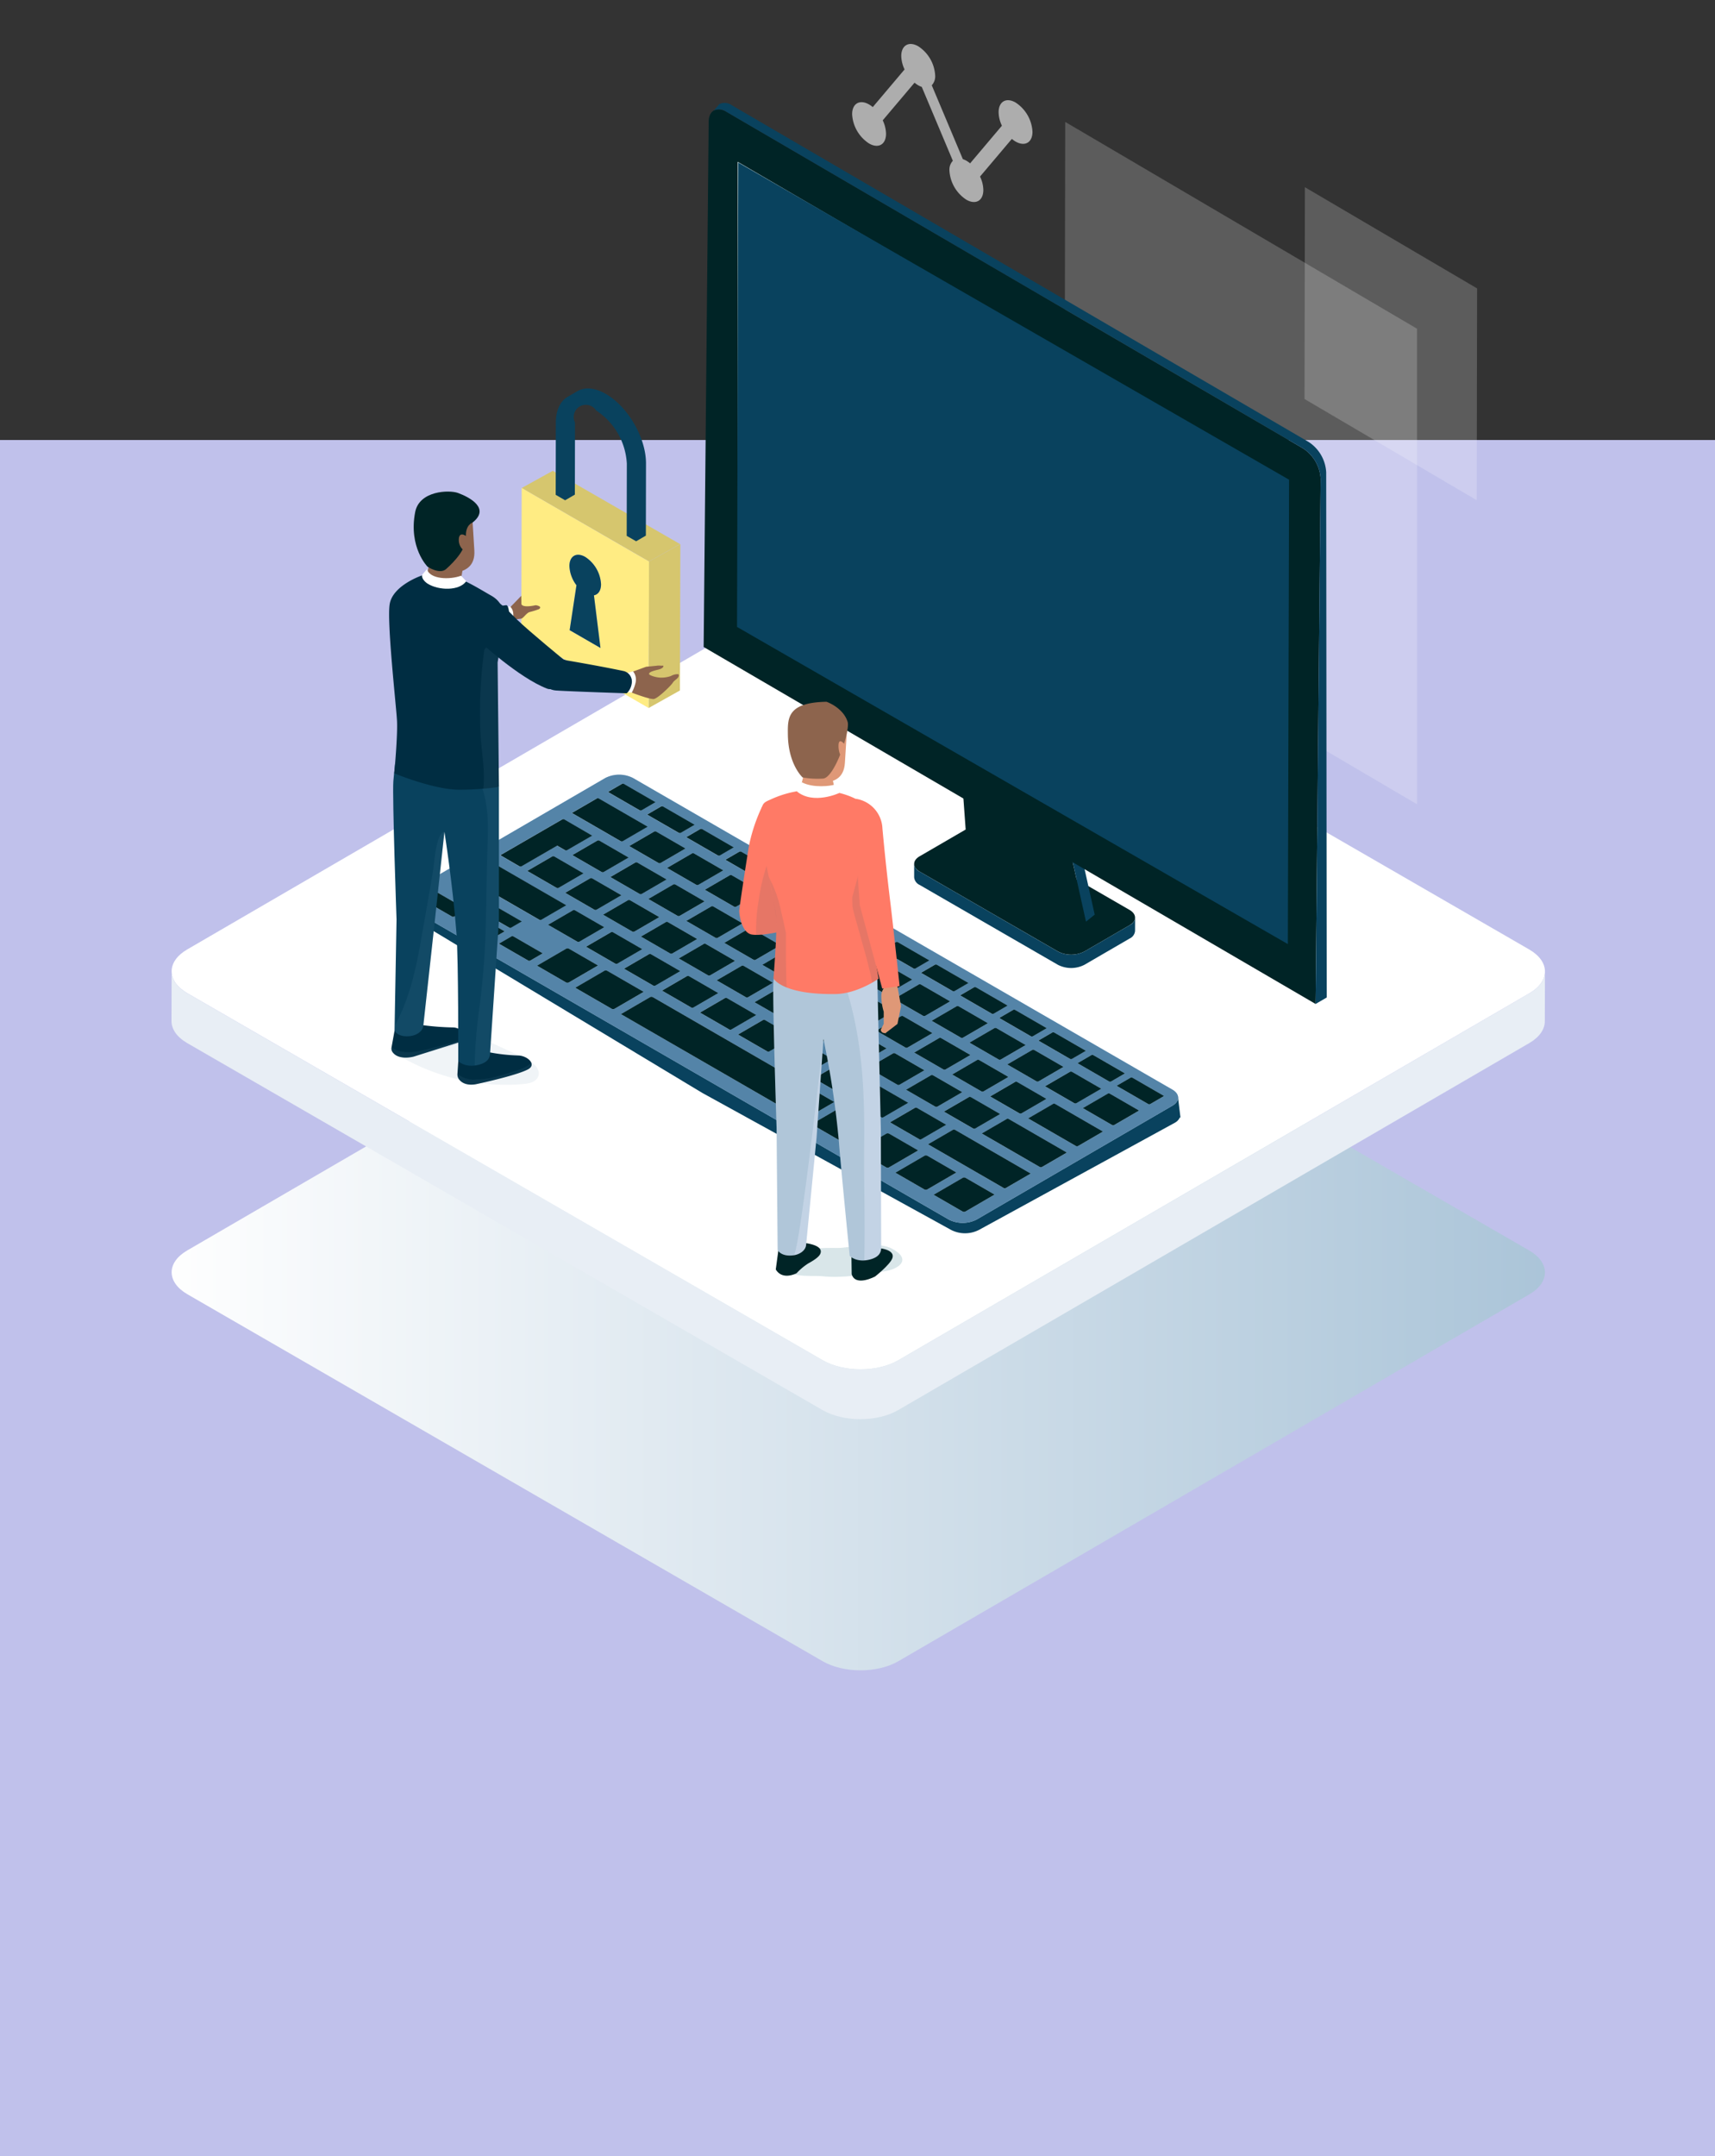 <?xml version="1.0" encoding="UTF-8"?> <svg xmlns="http://www.w3.org/2000/svg" xmlns:xlink="http://www.w3.org/1999/xlink" id="sol_cat_thumb04" width="390" height="490" viewBox="0 0 390 490"><rect x="0" y="0" width="390" height="490" fill="#333333" stroke="none"/><defs><clipPath id="clip-path"><rect id="長方形_1450" data-name="長方形 1450" width="390" height="490" transform="translate(2073 9148)" fill="#c0c1eb"></rect></clipPath><linearGradient id="linear-gradient" y1="0.5" x2="1" y2="0.5" gradientUnits="objectBoundingBox"><stop offset="0" stop-color="#fff"></stop><stop offset="1" stop-color="#aac4d8"></stop></linearGradient></defs><g id="マスクグループ_24" data-name="マスクグループ 24" transform="translate(-2073 -9148)" clip-path="url(#clip-path)"><rect id="長方形_1405" data-name="長方形 1405" width="390" height="390" transform="translate(2073 9248)" fill="#c0c1eb"></rect><g id="グループ_11512" data-name="グループ 11512" transform="translate(1387.931 8871.721)"><g id="グループ_8710" data-name="グループ 8710" transform="translate(927.11 303.986)" opacity="0.2" style="mix-blend-mode: screen;isolation: isolate"><path id="パス_18626" data-name="パス 18626" d="M940.789,345.186l-80.009-47-.193,107.964,80.2,47.116Z" transform="translate(-860.587 -298.184)" fill="#fff"></path></g><g id="グループ_8711" data-name="グループ 8711" transform="translate(981.723 318.825)" opacity="0.2" style="mix-blend-mode: screen;isolation: isolate"><path id="パス_18627" data-name="パス 18627" d="M897.306,356.3l39.159,23,.086-48.138-39.159-23Z" transform="translate(-897.306 -308.162)" fill="#fff"></path></g><g id="グループ_8716" data-name="グループ 8716" transform="translate(724.069 406.594)"><g id="グループ_8712" data-name="グループ 8712" transform="translate(0.032 68.409)" style="mix-blend-mode: multiply;isolation: isolate"><path id="パス_18628" data-name="パス 18628" d="M1032.8,498.638,888.339,415.233c-4.764-2.75-12.458-2.75-17.19,0L727.625,498.64c-4.734,2.75-4.709,7.207.057,9.957L872.142,592c4.765,2.75,12.459,2.75,17.192,0L1032.857,508.6C1037.589,505.846,1037.564,501.388,1032.8,498.638Z" transform="translate(-724.091 -413.17)" fill="url(#linear-gradient)"></path></g><g id="グループ_8715" data-name="グループ 8715"><g id="グループ_8714" data-name="グループ 8714" style="isolation: isolate"><g id="グループ_8713" data-name="グループ 8713" transform="translate(0.032)"><path id="パス_18629" data-name="パス 18629" d="M1032.8,452.642,888.339,369.237c-4.764-2.75-12.458-2.75-17.19,0L727.625,452.644c-4.734,2.75-4.709,7.206.057,9.957l144.46,83.4c4.765,2.751,12.459,2.751,17.192,0L1032.857,462.6C1037.589,459.848,1037.564,455.392,1032.8,452.642Z" transform="translate(-724.091 -367.174)" fill="#fff"></path></g><path id="パス_18630" data-name="パス 18630" d="M1032.867,432.977,889.344,516.383c-4.733,2.751-12.426,2.751-17.192,0l-144.46-83.4c-2.4-1.385-3.595-3.2-3.59-5.014l-.033,11.327c0,1.813,1.193,3.629,3.59,5.014l144.462,83.4c4.764,2.752,12.458,2.752,17.19,0L1032.835,444.3c2.351-1.367,3.529-3.155,3.534-4.944l.031-11.327C1036.4,429.823,1035.219,431.61,1032.867,432.977Z" transform="translate(-724.069 -337.552)" fill="#e8eef5"></path></g></g></g><g id="グループ_8719" data-name="グループ 8719" transform="translate(776.869 452.341)"><path id="パス_18631" data-name="パス 18631" d="M927.522,467.855,812.257,401.306a6.968,6.968,0,0,0-6.321,0l-2.328,1.352L763.26,426.068l-3.69-.939s0,3,.709,3.409l67.193,40.448,56.585,31.139a6.968,6.968,0,0,0,6.325,0l44.534-24.35a2.6,2.6,0,0,0,1.163-1.226l.135.033-.607-4.985Z" transform="translate(-759.569 -396.659)" fill="#09425e"></path><g id="グループ_8718" data-name="グループ 8718"><g id="グループ_8717" data-name="グループ 8717" style="isolation: isolate"><path id="パス_18632" data-name="パス 18632" d="M934.365,469.5,811.725,398.69a6.965,6.965,0,0,0-6.319,0l-2.328,1.352-42.206,24.527c-1.742,1.013-1.736,2.653.015,3.663L826.94,466.37l56.585,32.671a6.976,6.976,0,0,0,6.327,0l44.534-25.879C936.125,472.149,936.116,470.507,934.365,469.5Z" transform="translate(-759.569 -397.933)" fill="#ccddf0"></path></g><path id="パス_18633" data-name="パス 18633" d="M934.365,469.5,811.725,398.69a6.965,6.965,0,0,0-6.319,0l-2.328,1.352-42.206,24.527c-1.742,1.013-1.736,2.653.015,3.663l66.053,38.137,56.587,32.67a6.973,6.973,0,0,0,6.325,0l44.534-25.879C936.125,472.149,936.116,470.507,934.365,469.5Zm-17.974-7.829,7.2,4.158-3.161,1.838a.532.532,0,0,1-.427,0l-7.2-4.157,3.162-1.84A.549.549,0,0,1,916.391,461.668Zm-42.266-1.707a.533.533,0,0,1-.427,0l-6.675-3.854,5.682-3.3a.517.517,0,0,1,.43,0l6.673,3.852Zm7.218-2.17a.513.513,0,0,1,.428,0l6.675,3.852-5.683,3.3a.521.521,0,0,1-.427,0l-6.673-3.852Zm-15.852-2.815a.534.534,0,0,1-.43,0l-6.671-3.855,5.678-3.3a.516.516,0,0,1,.43,0l6.673,3.852Zm-8.638-4.987a.543.543,0,0,1-.428,0l-6.672-3.854,5.68-3.3a.512.512,0,0,1,.428,0l6.675,3.852ZM848.216,445a.533.533,0,0,1-.427,0l-6.673-3.852,5.68-3.3a.537.537,0,0,1,.428,0v0L853.9,441.7Zm-8.634-4.985a.516.516,0,0,1-.43,0l-6.673-3.852,5.678-3.3a.553.553,0,0,1,.433,0l6.673,3.852Zm-8.638-4.987a.542.542,0,0,1-.425,0l-6.675-3.854,5.68-3.3a.513.513,0,0,1,.428,0h0l6.675,3.854Zm-8.635-4.985a.511.511,0,0,1-.43,0l-6.673-3.852,5.68-3.3a.536.536,0,0,1,.428,0v0l6.678,3.857Zm-4.62.268-5.681,3.3a.533.533,0,0,1-.427,0l-6.673-3.852,5.683-3.3a.545.545,0,0,1,.427,0Zm1.514,1.118a.533.533,0,0,1,.427,0l6.674,3.852-5.682,3.3a.552.552,0,0,1-.43,0l-6.672-3.854Zm8.611,4.971a.545.545,0,0,1,.427,0l6.676,3.855-5.683,3.3a.54.54,0,0,1-.43,0l-6.673-3.852Zm8.613,4.974a.542.542,0,0,1,.425,0h0l6.673,3.852-5.683,3.3a.517.517,0,0,1-.425,0l-6.677-3.852Zm8.614,4.972a.529.529,0,0,1,.425,0h0l6.675,3.852-5.683,3.3a.521.521,0,0,1-.427,0l-6.673-3.852Zm8.61,4.972a.527.527,0,0,1,.427,0l6.677,3.855-5.683,3.3a.519.519,0,0,1-.428,0l-6.675-3.852Zm8.614,4.975a.533.533,0,0,1,.427,0l6.673,3.854-5.683,3.3a.541.541,0,0,1-.425,0l-6.675-3.855Zm8.61,4.971a.528.528,0,0,1,.43,0l6.673,3.852-5.683,3.3a.524.524,0,0,1-.428,0l-6.675-3.854Zm8.613,4.973a.533.533,0,0,1,.427,0l6.675,3.852-5.683,3.3a.536.536,0,0,1-.428,0l-6.672-3.854Zm4.81-.158,5.678-3.3a.523.523,0,0,1,.433,0l6.675,3.854-5.683,3.3a.521.521,0,0,1-.427,0Zm12.525-2.283,5.683-3.3a.533.533,0,0,1,.427,0l6.673,3.852-5.681,3.3a.533.533,0,0,1-.427,0Zm-1.495-1.109a.521.521,0,0,1-.427,0l-6.673-3.852,5.683-3.3a.529.529,0,0,1,.425,0h0l6.673,3.854Zm-8.6-4.962a.524.524,0,0,1-.428,0l-6.675-3.852,5.682-3.3a.53.53,0,0,1,.428,0l6.677,3.855Zm-8.6-4.965a.529.529,0,0,1-.425,0l-6.675-3.852,5.683-3.3a.549.549,0,0,1,.428,0l6.673,3.854Zm-8.6-4.962a.541.541,0,0,1-.425,0l-6.675-3.855,5.683-3.3a.52.52,0,0,1,.427,0l6.673,3.852Zm-8.595-4.963a.533.533,0,0,1-.427,0l-6.673-3.852,5.683-3.3a.529.529,0,0,1,.425,0h0l6.675,3.852Zm-8.6-4.962a.524.524,0,0,1-.425,0l-6.679-3.854,5.684-3.3a.533.533,0,0,1,.427,0l6.677,3.855Zm-8.595-4.963a.54.54,0,0,1-.43,0l-6.674-3.854,5.683-3.3a.527.527,0,0,1,.427,0l6.676,3.854Zm-8.6-4.966a.549.549,0,0,1-.428,0l-6.672-3.854,5.683-3.3a.533.533,0,0,1,.427,0l6.673,3.852Zm-8.6-4.962a.533.533,0,0,1-.427,0l-6.673-3.854,5.683-3.3a.523.523,0,0,1,.425,0h0l6.675,3.852Zm-8.6-4.963a.536.536,0,0,1-.428,0l-6.672-3.852,5.682-3.3a.549.549,0,0,1,.428,0l6.672,3.854Zm-5.717-.122a.535.535,0,0,1,.433,0l6.673,3.854-5.682,3.3a.518.518,0,0,1-.428,0l-6.675-3.854Zm-7.213,2.173a.542.542,0,0,1-.425,0l-6.675-3.855,5.68-3.3a.525.525,0,0,1,.428,0l6.673,3.854Zm-4.568.3-5.683,3.3a.529.529,0,0,1-.425,0l-6.675-3.854,5.683-3.3a.521.521,0,0,1,.427,0Zm1.513,1.118a.532.532,0,0,1,.427,0l6.675,3.852-5.683,3.3a.56.56,0,0,1-.433,0l-6.668-3.854Zm-3.473,7.264,6.673,3.852-5.683,3.3a.533.533,0,0,1-.427,0L792.4,432.05l5.683-3.3A.521.521,0,0,1,798.506,428.748Zm8.214,4.988a.536.536,0,0,1,.428,0l6.672,3.854-5.683,3.3a.533.533,0,0,1-.427,0l-6.673-3.854Zm8.641,4.988a.521.521,0,0,1,.427,0l6.672,3.852-5.682,3.3a.549.549,0,0,1-.428,0l-6.672-3.855Zm8.64,4.988a.521.521,0,0,1,.427,0l6.673,3.852-5.681,3.3a.536.536,0,0,1-.428,0l-6.673-3.855Zm8.641,4.988a.518.518,0,0,1,.425,0h0l6.673,3.852-5.683,3.3a.541.541,0,0,1-.425,0l-6.675-3.854Zm8.641,4.988a.521.521,0,0,1,.427,0l6.673,3.854-5.683,3.3a.533.533,0,0,1-.427,0l-6.673-3.852Zm8.64,4.99a.527.527,0,0,1,.427,0l6.675,3.852-5.683,3.3a.518.518,0,0,1-.428,0l-6.672-3.851Zm8.641,4.988a.533.533,0,0,1,.427,0l6.673,3.852-5.683,3.3a.533.533,0,0,1-.427,0l-6.672-3.854Zm8.638,4.987a.513.513,0,0,1,.428,0h0l6.673,3.852-5.683,3.3a.546.546,0,0,1-.43,0l-6.673-3.852Zm8.641,4.988a.523.523,0,0,1,.425,0l6.675,3.852-5.683,3.3a.529.529,0,0,1-.425,0l-6.675-3.854Zm6.577.869,5.683-3.3a.527.527,0,0,1,.427,0l6.673,3.852-5.683,3.3a.532.532,0,0,1-.427,0Zm10.517-3.448,5.678-3.3a.556.556,0,0,1,.431,0l6.675,3.857-5.683,3.3a.517.517,0,0,1-.43,0Zm12.483-2.308,5.682-3.3a.521.521,0,0,1,.427,0l6.675,3.852-5.683,3.3a.533.533,0,0,1-.427,0Zm2.072-12.224,7.206,4.158-3.161,1.84a.538.538,0,0,1-.431-.006l-7.2-4.156,3.16-1.838A.512.512,0,0,1,907.491,456.532Zm-8.9-5.137,7.206,4.158-3.162,1.84a.518.518,0,0,1-.428,0l-7.2-4.158,3.162-1.837A.506.506,0,0,1,898.594,451.395Zm-8.9-5.137,7.2,4.16-3.161,1.837a.527.527,0,0,1-.427,0l-7.2-4.158,3.161-1.838A.521.521,0,0,1,889.7,446.258Zm-8.9-5.136h0l7.2,4.157-3.16,1.84a.527.527,0,0,1-.427,0l-7.2-4.16,3.161-1.838A.53.53,0,0,1,880.8,441.122Zm-8.9-5.137h0l7.2,4.158-3.16,1.838a.541.541,0,0,1-.425,0l-7.2-4.158,3.161-1.84A.517.517,0,0,1,871.905,435.985Zm-8.9-5.136h0l7.2,4.157-3.162,1.838a.542.542,0,0,1-.425,0l-7.2-4.159,3.162-1.838A.512.512,0,0,1,863.008,430.849Zm-8.9-5.139v0l7.2,4.157-3.163,1.838a.517.517,0,0,1-.425,0l-7.2-4.158,3.16-1.837A.533.533,0,0,1,854.111,425.711Zm-8.9-5.137,7.2,4.16-3.161,1.837a.521.521,0,0,1-.427,0l-7.2-4.157,3.16-1.838A.51.51,0,0,1,845.214,420.574Zm-8.9-5.136,7.2,4.157-3.16,1.838a.536.536,0,0,1-.428,0l-7.2-4.159,3.161-1.838A.532.532,0,0,1,836.317,415.438Zm-8.9-5.137,7.2,4.159-3.16,1.838a.533.533,0,0,1-.427,0l-7.2-4.157,3.162-1.84A.533.533,0,0,1,827.42,410.3Zm-8.9-5.136,7.2,4.157-3.159,1.838a.536.536,0,0,1-.428,0l-7.2-4.157,3.161-1.838A.527.527,0,0,1,818.522,405.165Zm-9.322-5.139a.511.511,0,0,1,.425,0l7.2,4.158-3.161,1.84a.528.528,0,0,1-.43,0l-7.2-4.158Zm-5.692,3.308a.521.521,0,0,1,.427,0l11.116,6.418-5.683,3.3a.532.532,0,0,1-.427,0l-11.116-6.419Zm-7.874,4.761a.543.543,0,0,1,.436,0l6.365,3.7-5.723,3.308a.514.514,0,0,1-.431,0l-1.8-1.041-8.134,4.706a.525.525,0,0,1-.436,0l-4.355-2.528Zm-16.768,9.559a.533.533,0,0,1,.427,0l17.245,9.956-5.682,3.3a.533.533,0,0,1-.427,0l-17.247-9.957Zm7.555,13.634-2.469,1.437a.5.5,0,0,1-.382-.028l-6.673-3.852,2.472-1.437a.488.488,0,0,1,.379.028ZM770.593,430.2l-6.675-3.852,2.847-1.657a.533.533,0,0,1,.427,0l6.674,3.852-2.844,1.655A.524.524,0,0,1,770.593,430.2Zm8.659,5-6.675-3.852,2.847-1.654a.521.521,0,0,1,.427,0l6.673,3.852-2.844,1.652A.513.513,0,0,1,779.251,435.192Zm8.656,5-6.675-3.852,2.847-1.657a.533.533,0,0,1,.427,0l6.676,3.857-2.842,1.652A.547.547,0,0,1,787.907,440.191Zm8.589,4.959-6.6-3.812,6.667-3.877a.713.713,0,0,1,.594.024l6.6,3.812-6.665,3.876A.722.722,0,0,1,796.5,445.15Zm10.377,5.994-8.293-4.789,6.67-3.877a.708.708,0,0,1,.589.024h0l8.295,4.788-6.665,3.874A.746.746,0,0,1,806.873,451.144Zm43.357,25.031L808.965,452.35l6.667-3.879a.71.71,0,0,1,.592.024l41.266,23.826-6.665,3.874A.739.739,0,0,1,850.231,476.175Zm10.381,5.992-8.3-4.789,6.667-3.877a.715.715,0,0,1,.592.024l8.3,4.789-6.666,3.877A.722.722,0,0,1,860.612,482.167Zm8.687,5.018-6.6-3.813,6.669-3.877a.712.712,0,0,1,.59.024h0l6.6,3.812-6.666,3.874A.713.713,0,0,1,869.3,487.185Zm8.69,5.015-6.6-3.81,6.669-3.879a.71.71,0,0,1,.592.024l6.6,3.812-6.665,3.877A.726.726,0,0,1,877.99,492.2Zm9.285,5.039a.732.732,0,0,1-.595-.021l-6.6-3.813,6.668-3.876a.7.7,0,0,1,.59.022h0l6.605,3.812Zm9.2-5.344a.543.543,0,0,1-.428,0L878.8,481.936l5.683-3.3a.521.521,0,0,1,.427,0l17.245,9.957Zm8.213-4.774a.536.536,0,0,1-.428,0l-13.226-7.637,5.681-3.3a.533.533,0,0,1,.427,0l13.229,7.637Zm8.216-4.774a.526.526,0,0,1-.427,0l-10.9-6.294,5.68-3.3a.54.54,0,0,1,.43,0l10.9,6.294Zm8.213-4.773a.527.527,0,0,1-.427,0l-6.673-3.854,5.683-3.3a.542.542,0,0,1,.425,0v0l6.675,3.852Zm8.213-4.773a.533.533,0,0,1-.427,0l-7.2-4.158,3.161-1.838a.539.539,0,0,1,.427,0l7.2,4.157Z" transform="translate(-759.569 -397.933)" fill="#5484a8"></path><path id="パス_18634" data-name="パス 18634" d="M793.975,399.356l-3.162,1.837,7.2,4.158a.528.528,0,0,0,.43,0l3.161-1.84-7.2-4.158A.511.511,0,0,0,793.975,399.356Z" transform="translate(-744.345 -397.262)" fill="#002426"></path><path id="パス_18635" data-name="パス 18635" d="M799.955,402.81l-3.161,1.838L804,408.8a.536.536,0,0,0,.428,0l3.159-1.838-7.2-4.157A.527.527,0,0,0,799.955,402.81Z" transform="translate(-741.43 -395.579)" fill="#002426"></path><path id="パス_18636" data-name="パス 18636" d="M790.974,401.58l-5.683,3.3,11.116,6.419a.532.532,0,0,0,.427,0l5.683-3.3L791.4,401.581A.521.521,0,0,0,790.974,401.58Z" transform="translate(-747.036 -396.178)" fill="#002426"></path><path id="パス_18637" data-name="パス 18637" d="M805.939,406.262l-3.162,1.84,7.2,4.157a.533.533,0,0,0,.427,0l3.16-1.838-7.2-4.159A.533.533,0,0,0,805.939,406.262Z" transform="translate(-738.515 -393.896)" fill="#002426"></path><path id="パス_18638" data-name="パス 18638" d="M791.044,408.019l-5.68,3.3,6.675,3.855a.542.542,0,0,0,.425,0l5.681-3.3-6.673-3.854A.525.525,0,0,0,791.044,408.019Z" transform="translate(-747 -393.041)" fill="#002426"></path><path id="パス_18639" data-name="パス 18639" d="M811.921,409.716l-3.161,1.838,7.2,4.159a.536.536,0,0,0,.428,0l3.16-1.838-7.2-4.157A.532.532,0,0,0,811.921,409.716Z" transform="translate(-735.599 -392.213)" fill="#002426"></path><path id="パス_18640" data-name="パス 18640" d="M796.848,411.371l-5.678,3.3,6.675,3.854a.518.518,0,0,0,.428,0l5.682-3.3-6.673-3.854A.535.535,0,0,0,796.848,411.371Z" transform="translate(-744.171 -391.407)" fill="#002426"></path><path id="パス_18641" data-name="パス 18641" d="M817.9,413.171l-3.16,1.838,7.2,4.157a.521.521,0,0,0,.427,0l3.161-1.837-7.2-4.16A.51.51,0,0,0,817.9,413.171Z" transform="translate(-732.685 -390.531)" fill="#002426"></path><path id="パス_18642" data-name="パス 18642" d="M811.3,413.313l-5.683,3.3,6.672,3.854a.549.549,0,0,0,.428,0l5.683-3.3-6.673-3.852A.533.533,0,0,0,811.3,413.313Z" transform="translate(-737.131 -390.46)" fill="#002426"></path><path id="パス_18643" data-name="パス 18643" d="M803.085,414.722a.536.536,0,0,0-.428,0l-5.68,3.3,6.673,3.852a.511.511,0,0,0,.43,0l5.683-3.3-6.678-3.857Z" transform="translate(-741.341 -389.774)" fill="#002426"></path><path id="パス_18644" data-name="パス 18644" d="M765.34,415.935l-2.847,1.657,6.675,3.852a.524.524,0,0,0,.428,0l2.844-1.655-6.674-3.852A.533.533,0,0,0,765.34,415.935Z" transform="translate(-758.145 -389.183)" fill="#002426"></path><path id="パス_18645" data-name="パス 18645" d="M774.406,411.207l-5.683,3.3,17.247,9.957a.533.533,0,0,0,.427,0l5.682-3.3-17.245-9.956A.533.533,0,0,0,774.406,411.207Z" transform="translate(-755.109 -391.486)" fill="#002426"></path><path id="パス_18646" data-name="パス 18646" d="M824.311,416.625a.533.533,0,0,0-.427,0l-3.16,1.837,7.2,4.158a.517.517,0,0,0,.425,0l3.163-1.838-7.2-4.157Z" transform="translate(-729.77 -388.847)" fill="#002426"></path><path id="パス_18647" data-name="パス 18647" d="M808.893,418.077a.513.513,0,0,0-.428,0l-5.68,3.3,6.675,3.854a.542.542,0,0,0,.425,0l5.683-3.3-6.675-3.854Z" transform="translate(-738.511 -388.14)" fill="#002426"></path><path id="パス_18648" data-name="パス 18648" d="M787.324,418.666l-5.683,3.3,6.673,3.854a.533.533,0,0,0,.427,0l5.683-3.3-6.673-3.852A.521.521,0,0,0,787.324,418.666Z" transform="translate(-748.814 -387.853)" fill="#002426"></path><path id="パス_18649" data-name="パス 18649" d="M830.293,420.08a.512.512,0,0,0-.425,0l-3.162,1.838,7.2,4.159a.542.542,0,0,0,.425,0l3.162-1.838-7.2-4.157Z" transform="translate(-726.855 -387.164)" fill="#002426"></path><path id="パス_18650" data-name="パス 18650" d="M776.982,422.656l-2.847,1.657,6.675,3.852a.547.547,0,0,0,.433,0l2.842-1.652-6.676-3.857A.533.533,0,0,0,776.982,422.656Z" transform="translate(-752.472 -385.908)" fill="#002426"></path><path id="パス_18651" data-name="パス 18651" d="M829.064,423.326a.529.529,0,0,0-.425,0l-5.683,3.3,6.673,3.852a.533.533,0,0,0,.427,0l5.683-3.3-6.675-3.852Z" transform="translate(-728.682 -385.582)" fill="#002426"></path><path id="パス_18652" data-name="パス 18652" d="M798.944,425.375l-5.683,3.3,6.672,3.855a.549.549,0,0,0,.428,0l5.682-3.3-6.672-3.852A.521.521,0,0,0,798.944,425.375Z" transform="translate(-743.152 -384.583)" fill="#002426"></path><path id="パス_18653" data-name="パス 18653" d="M804.753,428.729l-5.683,3.3,6.673,3.855a.536.536,0,0,0,.428,0l5.681-3.3-6.673-3.852A.521.521,0,0,0,804.753,428.729Z" transform="translate(-740.321 -382.949)" fill="#002426"></path><path id="パス_18654" data-name="パス 18654" d="M847.811,430.439l-3.161,1.838,7.2,4.158a.527.527,0,0,0,.427,0l3.161-1.837-7.2-4.16A.521.521,0,0,0,847.811,430.439Z" transform="translate(-718.11 -382.116)" fill="#002426"></path><path id="パス_18655" data-name="パス 18655" d="M819.325,430.5a.529.529,0,0,0-.425,0l-5.683,3.3,6.673,3.852a.521.521,0,0,0,.427,0l5.683-3.3-6.675-3.852Z" transform="translate(-733.428 -382.086)" fill="#002426"></path><path id="パス_18656" data-name="パス 18656" d="M810.988,432.084a.518.518,0,0,0-.425,0l-5.683,3.3,6.675,3.854a.541.541,0,0,0,.425,0l5.683-3.3-6.673-3.852Z" transform="translate(-737.49 -381.315)" fill="#002426"></path><path id="パス_18657" data-name="パス 18657" d="M859.776,437.347l-3.16,1.838,7.2,4.156a.538.538,0,0,0,.431.006l3.161-1.84-7.206-4.158A.512.512,0,0,0,859.776,437.347Z" transform="translate(-712.28 -378.75)" fill="#002426"></path><path id="パス_18658" data-name="パス 18658" d="M852.183,436.674a.529.529,0,0,0-.425,0l-5.683,3.3,6.673,3.852a.521.521,0,0,0,.427,0l5.683-3.3-6.673-3.854Z" transform="translate(-717.416 -379.078)" fill="#002426"></path><path id="パス_18659" data-name="パス 18659" d="M843.307,438.194l-5.68,3.3,6.673,3.852a.521.521,0,0,0,.427,0l5.683-3.3-6.675-3.852A.513.513,0,0,0,843.307,438.194Z" transform="translate(-721.533 -378.337)" fill="#002426"></path><path id="パス_18660" data-name="パス 18660" d="M857.537,440.009l-5.683,3.3,6.675,3.852a.533.533,0,0,0,.427,0l5.681-3.3-6.673-3.852A.533.533,0,0,0,857.537,440.009Z" transform="translate(-714.6 -377.452)" fill="#002426"></path><path id="パス_18661" data-name="パス 18661" d="M849.111,441.545l-5.678,3.3,6.677,3.854a.521.521,0,0,0,.427,0l5.683-3.3-6.675-3.854A.523.523,0,0,0,849.111,441.545Z" transform="translate(-718.704 -376.704)" fill="#002426"></path><path id="パス_18662" data-name="パス 18662" d="M827.991,442.145l-5.682,3.3,6.672,3.854a.533.533,0,0,0,.427,0l5.683-3.3-6.673-3.852A.533.533,0,0,0,827.991,442.145Z" transform="translate(-728.997 -376.411)" fill="#002426"></path><path id="パス_18663" data-name="パス 18663" d="M842.06,443.871l-5.681,3.3,6.672,3.854a.536.536,0,0,0,.428,0l5.683-3.3-6.675-3.852A.533.533,0,0,0,842.06,443.871Z" transform="translate(-722.141 -375.57)" fill="#002426"></path><path id="パス_18664" data-name="パス 18664" d="M854.919,444.9l-5.678,3.3,6.672,3.852a.517.517,0,0,0,.43,0l5.683-3.3-6.675-3.857A.556.556,0,0,0,854.919,444.9Z" transform="translate(-715.874 -375.07)" fill="#002426"></path><path id="パス_18665" data-name="パス 18665" d="M834.228,445.5a.513.513,0,0,0-.428,0l-5.683,3.3,6.673,3.852a.546.546,0,0,0,.43,0l5.683-3.3L834.23,445.5Z" transform="translate(-726.167 -374.777)" fill="#002426"></path><path id="パス_18666" data-name="パス 18666" d="M799.448,431.931l-6.667,3.879,41.266,23.825a.739.739,0,0,0,.595.021l6.665-3.874L800.04,431.954A.71.71,0,0,0,799.448,431.931Z" transform="translate(-743.386 -381.393)" fill="#002426"></path><path id="パス_18667" data-name="パス 18667" d="M839.61,448.853l-5.683,3.3,6.675,3.854a.529.529,0,0,0,.425,0l5.683-3.3-6.675-3.852A.523.523,0,0,0,839.61,448.853Z" transform="translate(-723.336 -373.143)" fill="#002426"></path><path id="パス_18668" data-name="パス 18668" d="M828.6,448.759l-6.667,3.877,8.3,4.789a.722.722,0,0,0,.595.024l6.666-3.877-8.3-4.789A.715.715,0,0,0,828.6,448.759Z" transform="translate(-729.182 -373.192)" fill="#002426"></path><path id="パス_18669" data-name="パス 18669" d="M841.42,456.163l-6.669,3.879,6.6,3.81a.726.726,0,0,0,.6.024L848.615,460l-6.6-3.812A.71.71,0,0,0,841.42,456.163Z" transform="translate(-722.934 -369.585)" fill="#002426"></path><path id="パス_18670" data-name="パス 18670" d="M847.852,459.559a.7.7,0,0,0-.59-.022l-6.668,3.876,6.6,3.813a.732.732,0,0,0,.595.021l6.666-3.874-6.605-3.812Z" transform="translate(-720.087 -367.941)" fill="#002426"></path><path id="パス_18671" data-name="パス 18671" d="M799.739,406.64l-5.682,3.3,6.672,3.852a.536.536,0,0,0,.428,0l5.681-3.3-6.672-3.854A.549.549,0,0,0,799.739,406.64Z" transform="translate(-742.764 -393.712)" fill="#002426"></path><path id="パス_18672" data-name="パス 18672" d="M788.43,404.781l-14.076,8.141,4.355,2.528a.525.525,0,0,0,.436,0l8.134-4.706,1.8,1.041a.514.514,0,0,0,.431,0l5.723-3.308-6.365-3.7A.543.543,0,0,0,788.43,404.781Z" transform="translate(-752.365 -394.619)" fill="#002426"></path><path id="パス_18673" data-name="パス 18673" d="M805.945,409.979a.523.523,0,0,0-.425,0l-5.683,3.3,6.673,3.854a.533.533,0,0,0,.427,0l5.683-3.3-6.675-3.852Z" transform="translate(-739.948 -392.086)" fill="#002426"></path><path id="パス_18674" data-name="パス 18674" d="M784.155,410.439l-5.683,3.3,6.675,3.854a.529.529,0,0,0,.425,0l5.683-3.3-6.673-3.854A.521.521,0,0,0,784.155,410.439Z" transform="translate(-750.358 -391.862)" fill="#002426"></path><path id="パス_18675" data-name="パス 18675" d="M789.945,413.782l-5.682,3.3,6.668,3.854a.56.56,0,0,0,.433,0l5.683-3.3-6.675-3.852A.532.532,0,0,0,789.945,413.782Z" transform="translate(-747.536 -390.232)" fill="#002426"></path><path id="パス_18676" data-name="パス 18676" d="M773.692,417.759,771.22,419.2l6.673,3.852a.5.5,0,0,0,.382.028l2.469-1.437-6.673-3.852A.488.488,0,0,0,773.692,417.759Z" transform="translate(-753.892 -388.285)" fill="#002426"></path><path id="パス_18677" data-name="パス 18677" d="M817.078,416.651l-5.683,3.3,6.674,3.854a.54.54,0,0,0,.43,0l5.683-3.3-6.676-3.854A.527.527,0,0,0,817.078,416.651Z" transform="translate(-734.315 -388.834)" fill="#002426"></path><path id="パス_18678" data-name="パス 18678" d="M795.736,417.124l-5.683,3.3,6.673,3.852a.533.533,0,0,0,.427,0l5.681-3.3-6.672-3.854A.545.545,0,0,0,795.736,417.124Z" transform="translate(-744.715 -388.603)" fill="#002426"></path><path id="パス_18679" data-name="パス 18679" d="M771.162,419.3l-2.847,1.654,6.675,3.852a.513.513,0,0,0,.428,0l2.844-1.652-6.673-3.852A.521.521,0,0,0,771.162,419.3Z" transform="translate(-755.308 -387.545)" fill="#002426"></path><path id="パス_18680" data-name="パス 18680" d="M822.857,419.986l-5.684,3.3,6.679,3.854a.524.524,0,0,0,.425,0l5.683-3.3-6.677-3.855A.533.533,0,0,0,822.857,419.986Z" transform="translate(-731.5 -387.209)" fill="#002426"></path><path id="パス_18681" data-name="パス 18681" d="M801.527,420.468l-5.683,3.3,6.672,3.854a.552.552,0,0,0,.43,0l5.682-3.3-6.674-3.852A.533.533,0,0,0,801.527,420.468Z" transform="translate(-741.893 -386.974)" fill="#002426"></path><path id="パス_18682" data-name="パス 18682" d="M814.269,421.429l-5.678,3.3,6.673,3.852a.516.516,0,0,0,.43,0l5.681-3.3-6.673-3.852A.553.553,0,0,0,814.269,421.429Z" transform="translate(-735.682 -386.505)" fill="#002426"></path><path id="パス_18683" data-name="パス 18683" d="M793.134,422.021l-5.683,3.3,6.673,3.854a.533.533,0,0,0,.427,0l5.683-3.3-6.672-3.854A.536.536,0,0,0,793.134,422.021Z" transform="translate(-745.983 -386.218)" fill="#002426"></path><path id="パス_18684" data-name="パス 18684" d="M836.275,423.533a.517.517,0,0,0-.425,0l-3.161,1.84,7.2,4.158a.541.541,0,0,0,.425,0l3.16-1.838-7.2-4.158Z" transform="translate(-723.939 -385.481)" fill="#002426"></path><path id="パス_18685" data-name="パス 18685" d="M807.317,423.81l-5.683,3.3,6.673,3.852a.54.54,0,0,0,.43,0l5.683-3.3-6.676-3.855A.545.545,0,0,0,807.317,423.81Z" transform="translate(-739.072 -385.345)" fill="#002426"></path><path id="パス_18686" data-name="パス 18686" d="M820.506,424.781a.537.537,0,0,0-.428,0l-5.68,3.3,6.673,3.852a.533.533,0,0,0,.427,0l5.683-3.3-6.673-3.852Z" transform="translate(-732.852 -384.872)" fill="#002426"></path><path id="パス_18687" data-name="パス 18687" d="M842.258,426.987a.53.53,0,0,0-.428,0l-3.161,1.838,7.2,4.16a.527.527,0,0,0,.427,0l3.16-1.84-7.2-4.157Z" transform="translate(-721.025 -383.798)" fill="#002426"></path><path id="パス_18688" data-name="パス 18688" d="M834.418,426.662l-5.683,3.3,6.675,3.855a.541.541,0,0,0,.425,0l5.683-3.3-6.673-3.852A.52.52,0,0,0,834.418,426.662Z" transform="translate(-725.866 -383.956)" fill="#002426"></path><path id="パス_18689" data-name="パス 18689" d="M813.534,427.154a.542.542,0,0,0-.425,0l-5.684,3.3,6.677,3.852a.517.517,0,0,0,.425,0l5.683-3.3-6.673-3.852Z" transform="translate(-736.25 -383.716)" fill="#002426"></path><path id="パス_18690" data-name="パス 18690" d="M825.886,428.136l-5.68,3.3,6.672,3.854a.543.543,0,0,0,.428,0l5.683-3.3-6.675-3.852A.512.512,0,0,0,825.886,428.136Z" transform="translate(-730.022 -383.239)" fill="#002426"></path><path id="パス_18691" data-name="パス 18691" d="M840.2,430l-5.683,3.3,6.675,3.852a.529.529,0,0,0,.425,0l5.684-3.3L840.625,430A.549.549,0,0,0,840.2,430Z" transform="translate(-723.05 -382.33)" fill="#002426"></path><path id="パス_18692" data-name="パス 18692" d="M831.692,431.489l-5.678,3.3,6.671,3.855a.534.534,0,0,0,.43,0l5.681-3.3-6.673-3.852A.516.516,0,0,0,831.692,431.489Z" transform="translate(-727.192 -381.605)" fill="#002426"></path><path id="パス_18693" data-name="パス 18693" d="M853.795,433.893l-3.162,1.837,7.2,4.158a.518.518,0,0,0,.428,0l3.162-1.84-7.206-4.158A.506.506,0,0,0,853.795,433.893Z" transform="translate(-715.195 -380.433)" fill="#002426"></path><path id="パス_18694" data-name="パス 18694" d="M845.975,433.335l-5.682,3.3,6.675,3.852a.524.524,0,0,0,.428,0l5.683-3.3-6.677-3.855A.53.53,0,0,0,845.975,433.335Z" transform="translate(-720.233 -380.704)" fill="#002426"></path><path id="パス_18695" data-name="パス 18695" d="M824.689,433.841l-5.683,3.3L825.681,441a.519.519,0,0,0,.428,0l5.683-3.3-6.677-3.855A.527.527,0,0,0,824.689,433.841Z" transform="translate(-730.607 -380.458)" fill="#002426"></path><path id="パス_18696" data-name="パス 18696" d="M837.5,434.841l-5.682,3.3L838.493,442a.533.533,0,0,0,.427,0l5.683-3.3-6.673-3.852A.517.517,0,0,0,837.5,434.841Z" transform="translate(-724.363 -379.971)" fill="#002426"></path><path id="パス_18697" data-name="パス 18697" d="M816.373,435.437l-5.683,3.3,6.673,3.852a.533.533,0,0,0,.427,0l5.683-3.3-6.673-3.854A.521.521,0,0,0,816.373,435.437Z" transform="translate(-734.659 -379.68)" fill="#002426"></path><path id="パス_18698" data-name="パス 18698" d="M830.481,437.186l-5.683,3.3,6.675,3.855a.541.541,0,0,0,.425,0l5.683-3.3-6.673-3.854A.533.533,0,0,0,830.481,437.186Z" transform="translate(-727.784 -378.828)" fill="#002426"></path><path id="パス_18699" data-name="パス 18699" d="M822.181,438.792l-5.681,3.3,6.672,3.851a.518.518,0,0,0,.428,0l5.683-3.3-6.675-3.852A.527.527,0,0,0,822.181,438.792Z" transform="translate(-731.828 -378.045)" fill="#002426"></path><path id="パス_18700" data-name="パス 18700" d="M865.759,440.8l-3.162,1.84,7.2,4.157a.532.532,0,0,0,.427,0l3.161-1.838-7.2-4.158A.549.549,0,0,0,865.759,440.8Z" transform="translate(-709.365 -377.066)" fill="#002426"></path><path id="パス_18701" data-name="パス 18701" d="M836.27,440.528l-5.683,3.3,6.675,3.854a.524.524,0,0,0,.428,0l5.683-3.3-6.673-3.852A.528.528,0,0,0,836.27,440.528Z" transform="translate(-724.963 -377.199)" fill="#002426"></path><path id="パス_18702" data-name="パス 18702" d="M863.315,443.347l-5.682,3.3,6.673,3.855a.533.533,0,0,0,.427,0l5.683-3.3-6.675-3.852A.521.521,0,0,0,863.315,443.347Z" transform="translate(-711.784 -375.826)" fill="#002426"></path><path id="パス_18703" data-name="パス 18703" d="M871.74,444.253l-3.161,1.838,7.2,4.158a.533.533,0,0,0,.427,0l3.161-1.84-7.2-4.157A.539.539,0,0,0,871.74,444.253Z" transform="translate(-706.45 -375.383)" fill="#002426"></path><path id="パス_18704" data-name="パス 18704" d="M869.521,446.682a.542.542,0,0,0-.425,0l-5.683,3.3,6.673,3.854a.527.527,0,0,0,.427,0l5.683-3.3-6.675-3.852Z" transform="translate(-708.968 -374.2)" fill="#002426"></path><path id="パス_18705" data-name="パス 18705" d="M847.853,447.215l-5.683,3.3,6.673,3.852a.532.532,0,0,0,.427,0l5.683-3.3-6.673-3.852A.527.527,0,0,0,847.853,447.215Z" transform="translate(-719.319 -373.941)" fill="#002426"></path><path id="パス_18706" data-name="パス 18706" d="M860.728,448.252l-5.68,3.3,10.9,6.294a.526.526,0,0,0,.427,0l5.683-3.3-10.9-6.294A.54.54,0,0,0,860.728,448.252Z" transform="translate(-713.044 -373.436)" fill="#002426"></path><path id="パス_18707" data-name="パス 18707" d="M853.641,450.557l-5.681,3.3,13.226,7.637a.536.536,0,0,0,.428,0l5.683-3.3-13.229-7.637A.533.533,0,0,0,853.641,450.557Z" transform="translate(-716.498 -372.312)" fill="#002426"></path><path id="パス_18708" data-name="パス 18708" d="M836.168,452.813a.712.712,0,0,0-.59-.024l-6.669,3.877,6.6,3.813a.713.713,0,0,0,.6.021l6.666-3.874-6.6-3.812Z" transform="translate(-725.781 -371.228)" fill="#002426"></path><path id="パス_18709" data-name="パス 18709" d="M845.42,452.207l-5.683,3.3,17.244,9.956a.543.543,0,0,0,.428,0l5.683-3.3-17.245-9.957A.521.521,0,0,0,845.42,452.207Z" transform="translate(-720.505 -371.508)" fill="#002426"></path><path id="パス_18710" data-name="パス 18710" d="M786.625,424.528l-6.667,3.877,6.6,3.812a.722.722,0,0,0,.595.022l6.665-3.876-6.6-3.812A.713.713,0,0,0,786.625,424.528Z" transform="translate(-749.634 -385)" fill="#002426"></path><path id="パス_18711" data-name="パス 18711" d="M793.058,427.924a.708.708,0,0,0-.589-.024l-6.67,3.877,8.293,4.789a.746.746,0,0,0,.6.021l6.665-3.874-8.295-4.788Z" transform="translate(-746.788 -383.357)" fill="#002426"></path></g></g><g id="グループ_8736" data-name="グループ 8736" transform="translate(845.082 299.664)"><g id="グループ_8722" data-name="グループ 8722" transform="translate(47.867 164.534)"><g id="グループ_8721" data-name="グループ 8721" style="isolation: isolate"><g id="グループ_8720" data-name="グループ 8720" transform="translate(0.008)"><path id="パス_18712" data-name="パス 18712" d="M886.6,424.783l-31.452-18.16a6.624,6.624,0,0,0-6,0l-10.3,5.982c-1.648.959-1.632,2.515.028,3.473l31.452,18.158a6.6,6.6,0,0,0,6,0l10.3-5.982C888.269,427.3,888.26,425.741,886.6,424.783Z" transform="translate(-837.623 -405.905)" fill="#002426"></path></g><path id="パス_18713" data-name="パス 18713" d="M886.623,425.5l-10.3,5.982a6.6,6.6,0,0,1-6,0L838.881,413.32h0a2.128,2.128,0,0,1-1.255-1.752l-.007,3.027a2.124,2.124,0,0,0,1.254,1.754l.009-3.01-.009,3.01,31.452,18.158a6.613,6.613,0,0,0,6,0l10.3-5.983a2.1,2.1,0,0,0,1.231-1.727l.009-3.027A2.109,2.109,0,0,1,886.623,425.5Z" transform="translate(-837.618 -403.146)" fill="#09425e"></path></g></g><g id="グループ_8727" data-name="グループ 8727" transform="translate(57.329 132.506)"><g id="グループ_8726" data-name="グループ 8726" style="isolation: isolate"><g id="グループ_8723" data-name="グループ 8723" transform="translate(0 1.597)"><path id="パス_18714" data-name="パス 18714" d="M843.98,385.445l2.693,37.055L873.6,437.425l-9.023-40.564Z" transform="translate(-843.98 -385.445)" fill="#002426"></path></g><g id="グループ_8724" data-name="グループ 8724" transform="translate(20.596 11.416)"><path id="パス_18715" data-name="パス 18715" d="M857.828,393.644l9.023,40.564,1.98-1.6-9.024-40.564Z" transform="translate(-857.828 -392.047)" fill="#09425e"></path></g><g id="グループ_8725" data-name="グループ 8725"><path id="パス_18716" data-name="パス 18716" d="M843.98,385.968l20.6,11.416,1.98-1.6-20.6-11.416Z" transform="translate(-843.98 -384.371)" fill="#09425e"></path></g></g></g><g id="グループ_8731" data-name="グループ 8731"><g id="グループ_8730" data-name="グループ 8730" style="isolation: isolate"><g id="グループ_8728" data-name="グループ 8728" transform="translate(0 1.467)"><path id="パス_18717" data-name="パス 18717" d="M941.762,373.332,810.59,296.814c-2.207-1.275-4-.254-4.011,2.286l-1.145,119.354L944.6,499.588l1.145-119.352A8.783,8.783,0,0,0,941.762,373.332Z" transform="translate(-805.434 -296.265)" fill="#002426"></path></g><g id="グループ_8729" data-name="グループ 8729" transform="translate(2.311)"><path id="パス_18718" data-name="パス 18718" d="M942.267,372.345,811.1,295.828a2.819,2.819,0,0,0-2.845-.28l-1.263,1.468a2.822,2.822,0,0,1,2.845.278L941,373.813a8.783,8.783,0,0,1,3.986,6.9l-1.145,119.352,2.525-1.466-.118-119.354A8.783,8.783,0,0,0,942.267,372.345Z" transform="translate(-806.988 -295.279)" fill="#09425e"></path></g></g></g><g id="グループ_8732" data-name="グループ 8732" transform="translate(7.734 13.385)"><path id="パス_18719" data-name="パス 18719" d="M810.731,409.186l124.846,72.08.317-104.011L810.634,304.278Z" transform="translate(-810.634 -304.278)" fill="#d4e3e6"></path></g><g id="グループ_8735" data-name="グループ 8735" transform="translate(7.594 13.56)"><g id="グループ_8734" data-name="グループ 8734" style="isolation: isolate"><g id="グループ_8733" data-name="グループ 8733"><path id="パス_18720" data-name="パス 18720" d="M810.54,409.936,935.8,482.018l.279-105.54L810.819,304.4Z" transform="translate(-810.54 -304.396)" fill="#09425e"></path></g></g></g></g><g id="グループ_8739" data-name="グループ 8739" transform="translate(853.175 435.769)"><path id="パス_18721" data-name="パス 18721" d="M842.166,470.657c-3.425-1.832-9.69-.186-12.281-.173-2.88,0-10.131-.321-11.619,3.1-1.728,3.977,5.653,3.089,7.887,3.315,4.908.494,9.375-.347,14.312-1.121C843.923,475.234,846.6,473.028,842.166,470.657Z" transform="translate(-807.399 -346.345)" fill="#00586c" opacity="0.15" style="mix-blend-mode: multiply;isolation: isolate"></path><g id="グループ_8737" data-name="グループ 8737" transform="translate(0 23.788)"><path id="パス_18722" data-name="パス 18722" d="M813.112,411.615c-.689,4.129-2.237,14.278-2.237,14.965s.516,4.99,2.925,5.333,7.224-.86,7.224-.86l1.2-8.773-6.135-19.5A38.668,38.668,0,0,0,813.112,411.615Z" transform="translate(-810.875 -402.785)" fill="#ff7a66"></path><path id="パス_18723" data-name="パス 18723" d="M816.839,410.532c-.1-.03-.18-.054-.26-.08a45.447,45.447,0,0,0-2.542,9.941,39.135,39.135,0,0,0-.565,7.844,32.013,32.013,0,0,0,6.3-.919l1.2-8.773-2.38-7.563A6.484,6.484,0,0,1,816.839,410.532Z" transform="translate(-809.618 -399.049)" fill="#00586c" opacity="0.1"></path></g><g id="グループ_8738" data-name="グループ 8738" transform="translate(4.712)"><path id="パス_18724" data-name="パス 18724" d="M833.7,470.242l-5.677,1.376.067,4.606c.861,2.924,5.333.516,5.333.516s3.33-2.635,3.889-4.09C838.174,470.413,833.7,470.242,833.7,470.242Z" transform="translate(-807.23 -346.126)" fill="#002426"></path><path id="パス_18725" data-name="パス 18725" d="M822.05,469.432l-4.9,1.032-.687,5.075c1.548,2.581,4.73.86,4.73.86a13.356,13.356,0,0,1,2.667-2.235c1.721-.946,2.518-1.627,2.753-2.237C827.468,469.691,822.05,469.432,822.05,469.432Z" transform="translate(-812.866 -346.521)" fill="#002426"></path><path id="パス_18726" data-name="パス 18726" d="M839.7,428.567c-.263.058-16.2.35-23.157-1.655-.189,1.587-.354,3.107-.424,4.075-.254,3.51.718,33.129.718,33.129l.239,27.716s.724,1.6,3.635,1.208c1.341-.181,2.774-1.072,2.845-2.424l2.374-24.335,1.556-22.4a198.186,198.186,0,0,1,3.511,23.272c.474,6.116,2.466,26.025,2.466,26.025s1.56,1.643,4.683.8c1.942-.525,2.429-1.519,2.476-2.54l-.076-27.072Z" transform="translate(-813.054 -367.24)" fill="#c3d3e5"></path><path id="パス_18727" data-name="パス 18727" d="M836.747,467.955c.143-13.28-.491-25.766-5.027-38.39a5.983,5.983,0,0,1-.256-1.026c-5.055-.149-11.247-.567-14.925-1.627-.189,1.587-.354,3.107-.424,4.075-.254,3.51.718,33.129.718,33.129l.239,27.716s.724,1.6,3.635,1.208c1.341-.181,6.775-49.162,6.775-49.162a198.186,198.186,0,0,1,3.511,23.272c.474,6.116,2.466,26.025,2.466,26.025a4.342,4.342,0,0,0,3.314,1.025C837.018,485.461,836.652,476.7,836.747,467.955Z" transform="translate(-813.054 -367.24)" fill="#00586c" opacity="0.1"></path><path id="パス_18728" data-name="パス 18728" d="M838.278,412.843l-1.032-9.635s-2.844-2.427-9.461-2.924a23.8,23.8,0,0,0-11.333,2.174c-.9.414-1.6.629-1.9,1.572a16.517,16.517,0,0,0-.4,6.077c.416,3.892,3.436,16.07,3.613,19.439s-.641,13.571-.641,13.571,1.892,3.727,14.105,3.555c4.987-.07,9.789-3.491,9.789-3.491l-2.449-14.514Z" transform="translate(-814.043 -380.243)" fill="#ff7a66"></path><path id="パス_18729" data-name="パス 18729" d="M831.405,409.526l-.268-2.49c-.049.248-.107.5-.152.745-.452,2.49-.708,5.024-1.246,7.5-.442,2.024-1.046,4.057-1.591,6.1.022.64.042,1.281.049,1.922.016,1.319,3.751,12.754,4.489,17.468.909-.515,1.456-.9,1.456-.9l-2.449-14.514Z" transform="translate(-807.17 -376.926)" fill="#00586c" opacity="0.1"></path><path id="パス_18730" data-name="パス 18730" d="M818.218,421.433a28.029,28.029,0,0,0-2.058-6.311c-.257-.522-.516-1.047-.769-1.575a92.8,92.8,0,0,1,1.713,9.51c.177,3.369-.641,13.571-.641,13.571s.558,1.092,3,2.067c-.189-4.133-.177-8.265-.171-12.417C818.961,424.659,818.595,423.043,818.218,421.433Z" transform="translate(-813.387 -373.753)" fill="#00586c" opacity="0.1"></path><path id="パス_18731" data-name="パス 18731" d="M821.376,397.929c-.214,3.419,3.848,5.467,3.848,5.467,3.3.207,5.552-.919,5.769-4.4l.549-8.763-12.641,1.33Z" transform="translate(-811.676 -385.113)" fill="#df9877"></path><path id="パス_18732" data-name="パス 18732" d="M834.5,425.338l-.836,7.082-.482.708a3.144,3.144,0,0,0-.541,1.852,12.439,12.439,0,0,0,.541,3.464v2.762l-.657,1.313a.753.753,0,0,0,.657.758c.69.138.451,0,.451,0l2.676-2.047.809-4.031-.791-4.379Z" transform="translate(-805.037 -368.007)" fill="#df9877"></path><path id="パス_18733" data-name="パス 18733" d="M821.249,397.49l-1.2,4.817a9.115,9.115,0,0,0,8.257-.172l-1.032-4.472Z" transform="translate(-811.119 -381.577)" fill="#df9877"></path><path id="パス_18734" data-name="パス 18734" d="M820.818,399.1l-1.121,2.078c3.785,3.1,9.633.345,9.633.345l-1.165-1.874C827.41,399.912,823.485,400.476,820.818,399.1Z" transform="translate(-811.288 -380.793)" fill="#fff"></path><path id="パス_18735" data-name="パス 18735" d="M834.8,408.382a7.119,7.119,0,0,0-6.079-6.767l-.114,9.348,1.032,14.794,5.113,19,3.958-.574s-1.675-15.5-2.018-18.253S835.561,416.648,834.8,408.382Z" transform="translate(-806.948 -379.567)" fill="#ff7a66"></path><path id="パス_18736" data-name="パス 18736" d="M827.1,386.791c-8.945.173-8.832,3.684-8.784,7.484.086,6.794,3.355,9.719,3.355,9.719a19.6,19.6,0,0,0,4.643.257c2.665-.183,6.215-10.926,5.591-12.9C830.869,388.082,827.1,386.791,827.1,386.791Z" transform="translate(-811.967 -386.791)" fill="#8d644d"></path><path id="パス_18737" data-name="パス 18737" d="M826.054,393.729c-.055,1.511.561,3.1,1.224,2.473l.332-2.458S826.129,391.678,826.054,393.729Z" transform="translate(-808.192 -383.852)" fill="#df9877"></path></g></g><g id="グループ_8755" data-name="グループ 8755" transform="translate(773.555 364.571)"><g id="グループ_8745" data-name="グループ 8745" transform="translate(30.055)"><g id="グループ_8744" data-name="グループ 8744" style="isolation: isolate"><g id="グループ_8740" data-name="グループ 8740" transform="translate(0.094 18.714)"><path id="パス_18738" data-name="パス 18738" d="M777.612,355.406l28.957,16.7,7.052-3.957L784.68,351.5Z" transform="translate(-777.612 -351.503)" fill="#d6c66e"></path></g><g id="グループ_8741" data-name="グループ 8741" transform="translate(0 22.618)"><path id="パス_18739" data-name="パス 18739" d="M800.679,367.428l-17.108-9.879-2.618-1.511-3.311-1.911-.094,33.277,28.965,16.723.086-33.3-3.3-1.884Zm-5.124,23.055-7.007-4.045,1.545-10.213a7.706,7.706,0,0,1-1.6-4.371c.007-2.283,1.618-3.208,3.605-2.061A7.9,7.9,0,0,1,795.688,376c0,1.437-.646,2.337-1.615,2.518Z" transform="translate(-777.549 -354.127)" fill="#ffec83"></path></g><g id="グループ_8742" data-name="グループ 8742" transform="translate(10.948 37.79)"><path id="パス_18740" data-name="パス 18740" d="M792.1,371.033a7.9,7.9,0,0,0-3.586-6.212c-1.987-1.147-3.6-.222-3.605,2.061a7.706,7.706,0,0,0,1.6,4.371l-1.545,10.213,7.007,4.045-1.483-11.961C791.455,373.369,792.1,372.469,792.1,371.033Z" transform="translate(-784.91 -364.328)" fill="#09425e"></path></g><g id="グループ_8743" data-name="グループ 8743" transform="translate(28.964 35.357)"><path id="パス_18741" data-name="パス 18741" d="M797.024,399.952l7.115-3.983.094-33.276-7.122,3.957Z" transform="translate(-797.024 -362.693)" fill="#d6c66e"></path></g><path id="パス_18742" data-name="パス 18742" d="M794.23,340.168c-2.534-1.464-4.837-1.6-6.5-.629l-2.216,1.288.016-.007c-1.652.95-2.68,2.981-2.688,5.869l-.03,16.4,2.142,1.236,2.216-1.286.03-16.4a2.764,2.764,0,0,1,4.805-2.72,15.4,15.4,0,0,1,6.981,12.092l-.028,16.4,2.142,1.237,2.215-1.288.03-16.4C803.362,350.166,799.272,343.08,794.23,340.168Z" transform="translate(-774.983 -338.92)" fill="#09425e"></path></g></g><g id="グループ_8754" data-name="グループ 8754" transform="translate(0 23.43)"><path id="パス_18743" data-name="パス 18743" d="M804.057,383.641a6.628,6.628,0,0,1-2.4.358c-1.177-.052-2.625-.564-2.558-.87s.461-.564,2-.922,1.279-.983,1.177-.933-.921-.051-1.267,0-2.57.256-2.57.256l-3.254,1.188-2.222.632.306,3.265,2.3.944s3.684,1.4,4.6,1.3,3.941-3.07,4.3-3.665,1.023-.851,1.279-1.31,0-.666,0-.666A3.094,3.094,0,0,0,804.057,383.641Z" transform="translate(-739.988 -341.717)" fill="#8d644d"></path><path id="パス_18744" data-name="パス 18744" d="M793.976,382.547l-1.023,4.246,2.222.178a8.722,8.722,0,0,0,.848-2.206,3.01,3.01,0,0,0-.561-2.624Z" transform="translate(-739.988 -341.288)" fill="#fff"></path><path id="パス_18745" data-name="パス 18745" d="M781.708,372.733c-3.275.7-3.265-.29-3.265-.29l-.028-1.843-2.643,2.729v2.729s2.2-.164,2.661-.272,1.229-1.365,1.911-1.5a20.972,20.972,0,0,0,2.115-.66C783.345,372.963,781.708,372.733,781.708,372.733Z" transform="translate(-748.36 -346.912)" fill="#8d644d"></path><path id="パス_18746" data-name="パス 18746" d="M776.216,372.206l-1.356.341.946,3.752.956-.367C777.649,372.97,776.216,372.206,776.216,372.206Z" transform="translate(-748.805 -346.129)" fill="#fff"></path><g id="グループ_8753" data-name="グループ 8753"><g id="グループ_8752" data-name="グループ 8752"><g id="グループ_8751" data-name="グループ 8751"><g id="グループ_8750" data-name="グループ 8750"><g id="グループ_8749" data-name="グループ 8749"><g id="グループ_8748" data-name="グループ 8748"><path id="パス_18747" data-name="パス 18747" d="M787.321,443.431l-13-5.939-3.639-.935a30.666,30.666,0,0,0-8.607,1.6c-1.794.66-3.843,2.224-3.213,4.029a3.856,3.856,0,0,0,1.986,1.865,47.711,47.711,0,0,0,26.353,5.366c1.282-.115,2.771-.43,3.314-1.6C791.365,445.986,789.162,444.272,787.321,443.431Z" transform="translate(-756.659 -314.772)" fill="#6c90b1" opacity="0.1" style="mix-blend-mode: multiply;isolation: isolate"></path><g id="グループ_8747" data-name="グループ 8747"><g id="グループ_8746" data-name="グループ 8746"><path id="パス_18748" data-name="パス 18748" d="M781.56,441.1a40.843,40.843,0,0,1-6.8-.781l-6.738,1.517-.23,3.419a1.874,1.874,0,0,0,.309,1.2c1.33,1.88,4.12,1.126,4.12,1.126s8.97-1.9,11.632-3.34C785.921,443.122,783.636,441.1,781.56,441.1Z" transform="translate(-752.252 -312.94)" fill="#002d42"></path><path id="パス_18749" data-name="パス 18749" d="M780.323,444.035c-2.512.745-5.356,1.788-8.021,1.709a5.651,5.651,0,0,1-4.511-1.269v0a1.874,1.874,0,0,0,.309,1.2c1.33,1.88,4.12,1.126,4.12,1.126s8.97-1.9,11.632-3.34c.815-.44.943-1.02.686-1.562C784.471,441.969,784.346,442.842,780.323,444.035Z" transform="translate(-752.252 -312.166)" fill="#6c90b1" opacity="0.1" style="mix-blend-mode: multiply;isolation: isolate"></path><path id="パス_18750" data-name="パス 18750" d="M771.668,436.722a59.275,59.275,0,0,1-6.706-.5l-6.555,1.23-.686,3.793a1.412,1.412,0,0,0,.207,1.057c1.4,2.011,4.828,1.052,4.828,1.052l10.765-3.4C775.483,439.158,773.782,436.725,771.668,436.722Z" transform="translate(-757.169 -314.937)" fill="#002d42"></path><path id="パス_18751" data-name="パス 18751" d="M769.844,436.572c-.555,0-1.148-.019-1.748-.046a11.644,11.644,0,0,1,1.7,2.454,4.935,4.935,0,0,1,.412,1.261l1.49-.445C773.658,439.008,771.958,436.575,769.844,436.572Z" transform="translate(-752.101 -314.787)" fill="#002d42"></path><path id="パス_18752" data-name="パス 18752" d="M764.035,441.195c.295-.04-3.565.843-5.7-.463a4.209,4.209,0,0,1-.6-.448l-.015.083a1.412,1.412,0,0,0,.207,1.057c1.4,2.011,4.828,1.052,4.828,1.052l12.063-3.4a1.181,1.181,0,0,0,.861-1.06c-.132.06-.266.116-.409.165C772.49,439.141,764.845,441.086,764.035,441.195Z" transform="translate(-757.169 -314.063)" fill="#6c90b1" opacity="0.1" style="mix-blend-mode: multiply;isolation: isolate"></path><path id="パス_18753" data-name="パス 18753" d="M758,400.3c-.256,3.549.727,31.419.727,31.419l-.454,25.248s.732,1.62,3.677,1.221c1.358-.183,2.8-1.083,2.878-2.451l2.4-21.829,2.39-22.138s1.856,11.68,2.735,23.016c.479,6.186.406,29.106.406,29.106s1.578,1.661,4.737.809c1.965-.529,2.455-1.535,2.5-2.569l2.011-30.165v-30.4c-.268.058-16.549-3.366-23.583-5.393C758.243,397.779,758.075,399.315,758,400.3Z" transform="translate(-757.039 -334.45)" fill="#09425e"></path><path id="パス_18754" data-name="パス 18754" d="M773.384,412.06c-.211,5.994-.268,11.976-.4,17.972a178.5,178.5,0,0,1-1.638,21.343,108.513,108.513,0,0,0-.918,12.017,7.038,7.038,0,0,0,1-.192c1.965-.529,2.455-1.535,2.5-2.569l2.011-30.165v-30.4c-.083.018-1.755-.308-4.222-.827C773.385,403.225,773.535,407.778,773.384,412.06Z" transform="translate(-750.966 -332.954)" fill="#6c90b1" opacity="0.1" style="mix-blend-mode: multiply;isolation: isolate"></path><path id="パス_18755" data-name="パス 18755" d="M767.005,414.969c-.858,5.457-1.89,10.893-2.824,16.338-1.159,6.752-2.729,13.555-5.988,19.482l-.019,1.044s.732,1.62,3.677,1.221c1.358-.183,2.8-1.083,2.878-2.451l2.4-21.829,2.235-20.709c-.039-.458-.094-.913-.168-1.365C767.554,407.741,767.223,413.588,767.005,414.969Z" transform="translate(-756.936 -329.321)" fill="#6c90b1" opacity="0.1" style="mix-blend-mode: multiply;isolation: isolate"></path><path id="パス_18756" data-name="パス 18756" d="M780.429,372.138c-1.521-.839-5.726-3.514-8.543-4.3-4.7-1.309-7.181-.175-7.181-.175s-6.447,2.191-7.221,6.4c-.717,3.892,1.474,23.208,1.652,26.615s-.625,11.919-.625,11.919,9,3.747,14.867,3.73a63.305,63.305,0,0,0,8.939-.643l-.306-28.282,1.471-8.8C783.582,375.623,783.037,373.575,780.429,372.138Z" transform="translate(-757.341 -348.565)" fill="#002d42"></path><path id="パス_18757" data-name="パス 18757" d="M772.189,380.021c0,.06,0,.11,0,.171a102.663,102.663,0,0,0-.765,19.9c.283,3.458,1.017,7.615.576,11.335,2.182-.183,3.563-.406,3.563-.406l-.306-28.282.582-5.952C774.508,377.926,773.012,378.445,772.189,380.021Z" transform="translate(-750.586 -343.9)" fill="#6c90b1" opacity="0.1" style="mix-blend-mode: multiply;isolation: isolate"></path><path id="パス_18758" data-name="パス 18758" d="M763.075,369.462c0,2.287,7.8,3.14,7.8.852l1.083-6.525h-7.667Z" transform="translate(-754.548 -350.23)" fill="#8d644d"></path><path id="パス_18759" data-name="パス 18759" d="M763.482,366.533l-1.031,1.214c-.329.729.522,1.654,1.2,2.078,2.506,1.566,7.2,1.684,8.778-.559l-1.181-1.252C768.68,368.974,764.187,368.852,763.482,366.533Z" transform="translate(-754.887 -348.894)" fill="#fff"></path><path id="パス_18760" data-name="パス 18760" d="M761.589,360.607l1.089,6.361c.213,3.459,6.733,4.728,6.733,4.728,3.338-.2,5.458-1.615,5.243-5.136l-.543-8.864Z" transform="translate(-755.272 -353.2)" fill="#8d644d"></path><path id="パス_18761" data-name="パス 18761" d="M771.174,354.988c-1.987-.727-8.791-.54-9.739,4.347-1.553,8.024,2.808,12.405,2.808,12.405s2.759,1.849,4.221.544c2.009-1.792,4.685-4.666,4.521-7.361S774.5,361.7,774.5,361.7C778.495,358.541,773.994,356.022,771.174,354.988Z" transform="translate(-755.509 -354.673)" fill="#002426"></path><path id="パス_18762" data-name="パス 18762" d="M768,362.273c-.1,1.529,1.008,3.138,2.2,2.5l-.18-2.931S768.131,360.2,768,362.273Z" transform="translate(-752.152 -351.48)" fill="#8d644d"></path></g></g></g></g></g></g><path id="パス_18763" data-name="パス 18763" d="M770.953,371.281c-3.729,3.227.772,9.459.772,9.459s9.23,8.533,15.663,10.967c2.308.875,2.76-4.071,4.166-6.254,0,0-8.211-6.7-11.076-9.486C778.574,374.119,773.925,368.708,770.953,371.281Z" transform="translate(-751.429 -346.912)" fill="#002d42"></path></g></g><path id="パス_18764" data-name="パス 18764" d="M799.649,383.206c-5.545-1.172-12.948-2.421-12.948-2.421l-3.388-.949c-1.037,2.381-2.7,1.377-3.26,3.779,0,0,.857,3.8,4.26,4.01,3.877.241,16,.629,16,.629a3.757,3.757,0,0,0,1.115-2.128A2.458,2.458,0,0,0,799.649,383.206Z" transform="translate(-746.275 -342.411)" fill="#002d42"></path><path id="パス_18765" data-name="パス 18765" d="M780.551,372.035c-4.86.6-15.286,2.109-15.286,2.109L764.317,380l17.037-3.272S781.468,371.923,780.551,372.035Z" transform="translate(-753.942 -346.214)" fill="#002d42"></path></g></g><g id="グループ_8756" data-name="グループ 8756" transform="translate(878.848 286.279)" opacity="0.6"><path id="パス_18766" data-name="パス 18766" d="M865.306,299.581c-2.127-1.228-3.852-.235-3.858,2.209a7.313,7.313,0,0,0,.753,3.058l-7.234,8.556a6.415,6.415,0,0,0-.836-.592,4.468,4.468,0,0,0-.817-.363l-7.068-16.79a2.993,2.993,0,0,0,.776-2.2,8.476,8.476,0,0,0-3.842-6.656c-2.128-1.228-3.861-.241-3.869,2.2a7.443,7.443,0,0,0,.753,3.058l-7.234,8.555a6.336,6.336,0,0,0-.825-.586c-2.127-1.227-3.861-.239-3.868,2.2a8.473,8.473,0,0,0,3.843,6.656c2.127,1.228,3.861.241,3.867-2.2a7.492,7.492,0,0,0-.751-3.058l7.233-8.556a6.257,6.257,0,0,0,.827.586,4.283,4.283,0,0,0,.817.373l7.068,16.791a2.946,2.946,0,0,0-.778,2.185,8.479,8.479,0,0,0,3.843,6.656c2.127,1.229,3.861.241,3.868-2.2a7.375,7.375,0,0,0-.752-3.056l7.234-8.556a6.146,6.146,0,0,0,.825.586c2.137,1.233,3.861.251,3.868-2.2A8.465,8.465,0,0,0,865.306,299.581Z" transform="translate(-828.137 -286.279)" fill="#fff"></path></g></g></g></svg> 